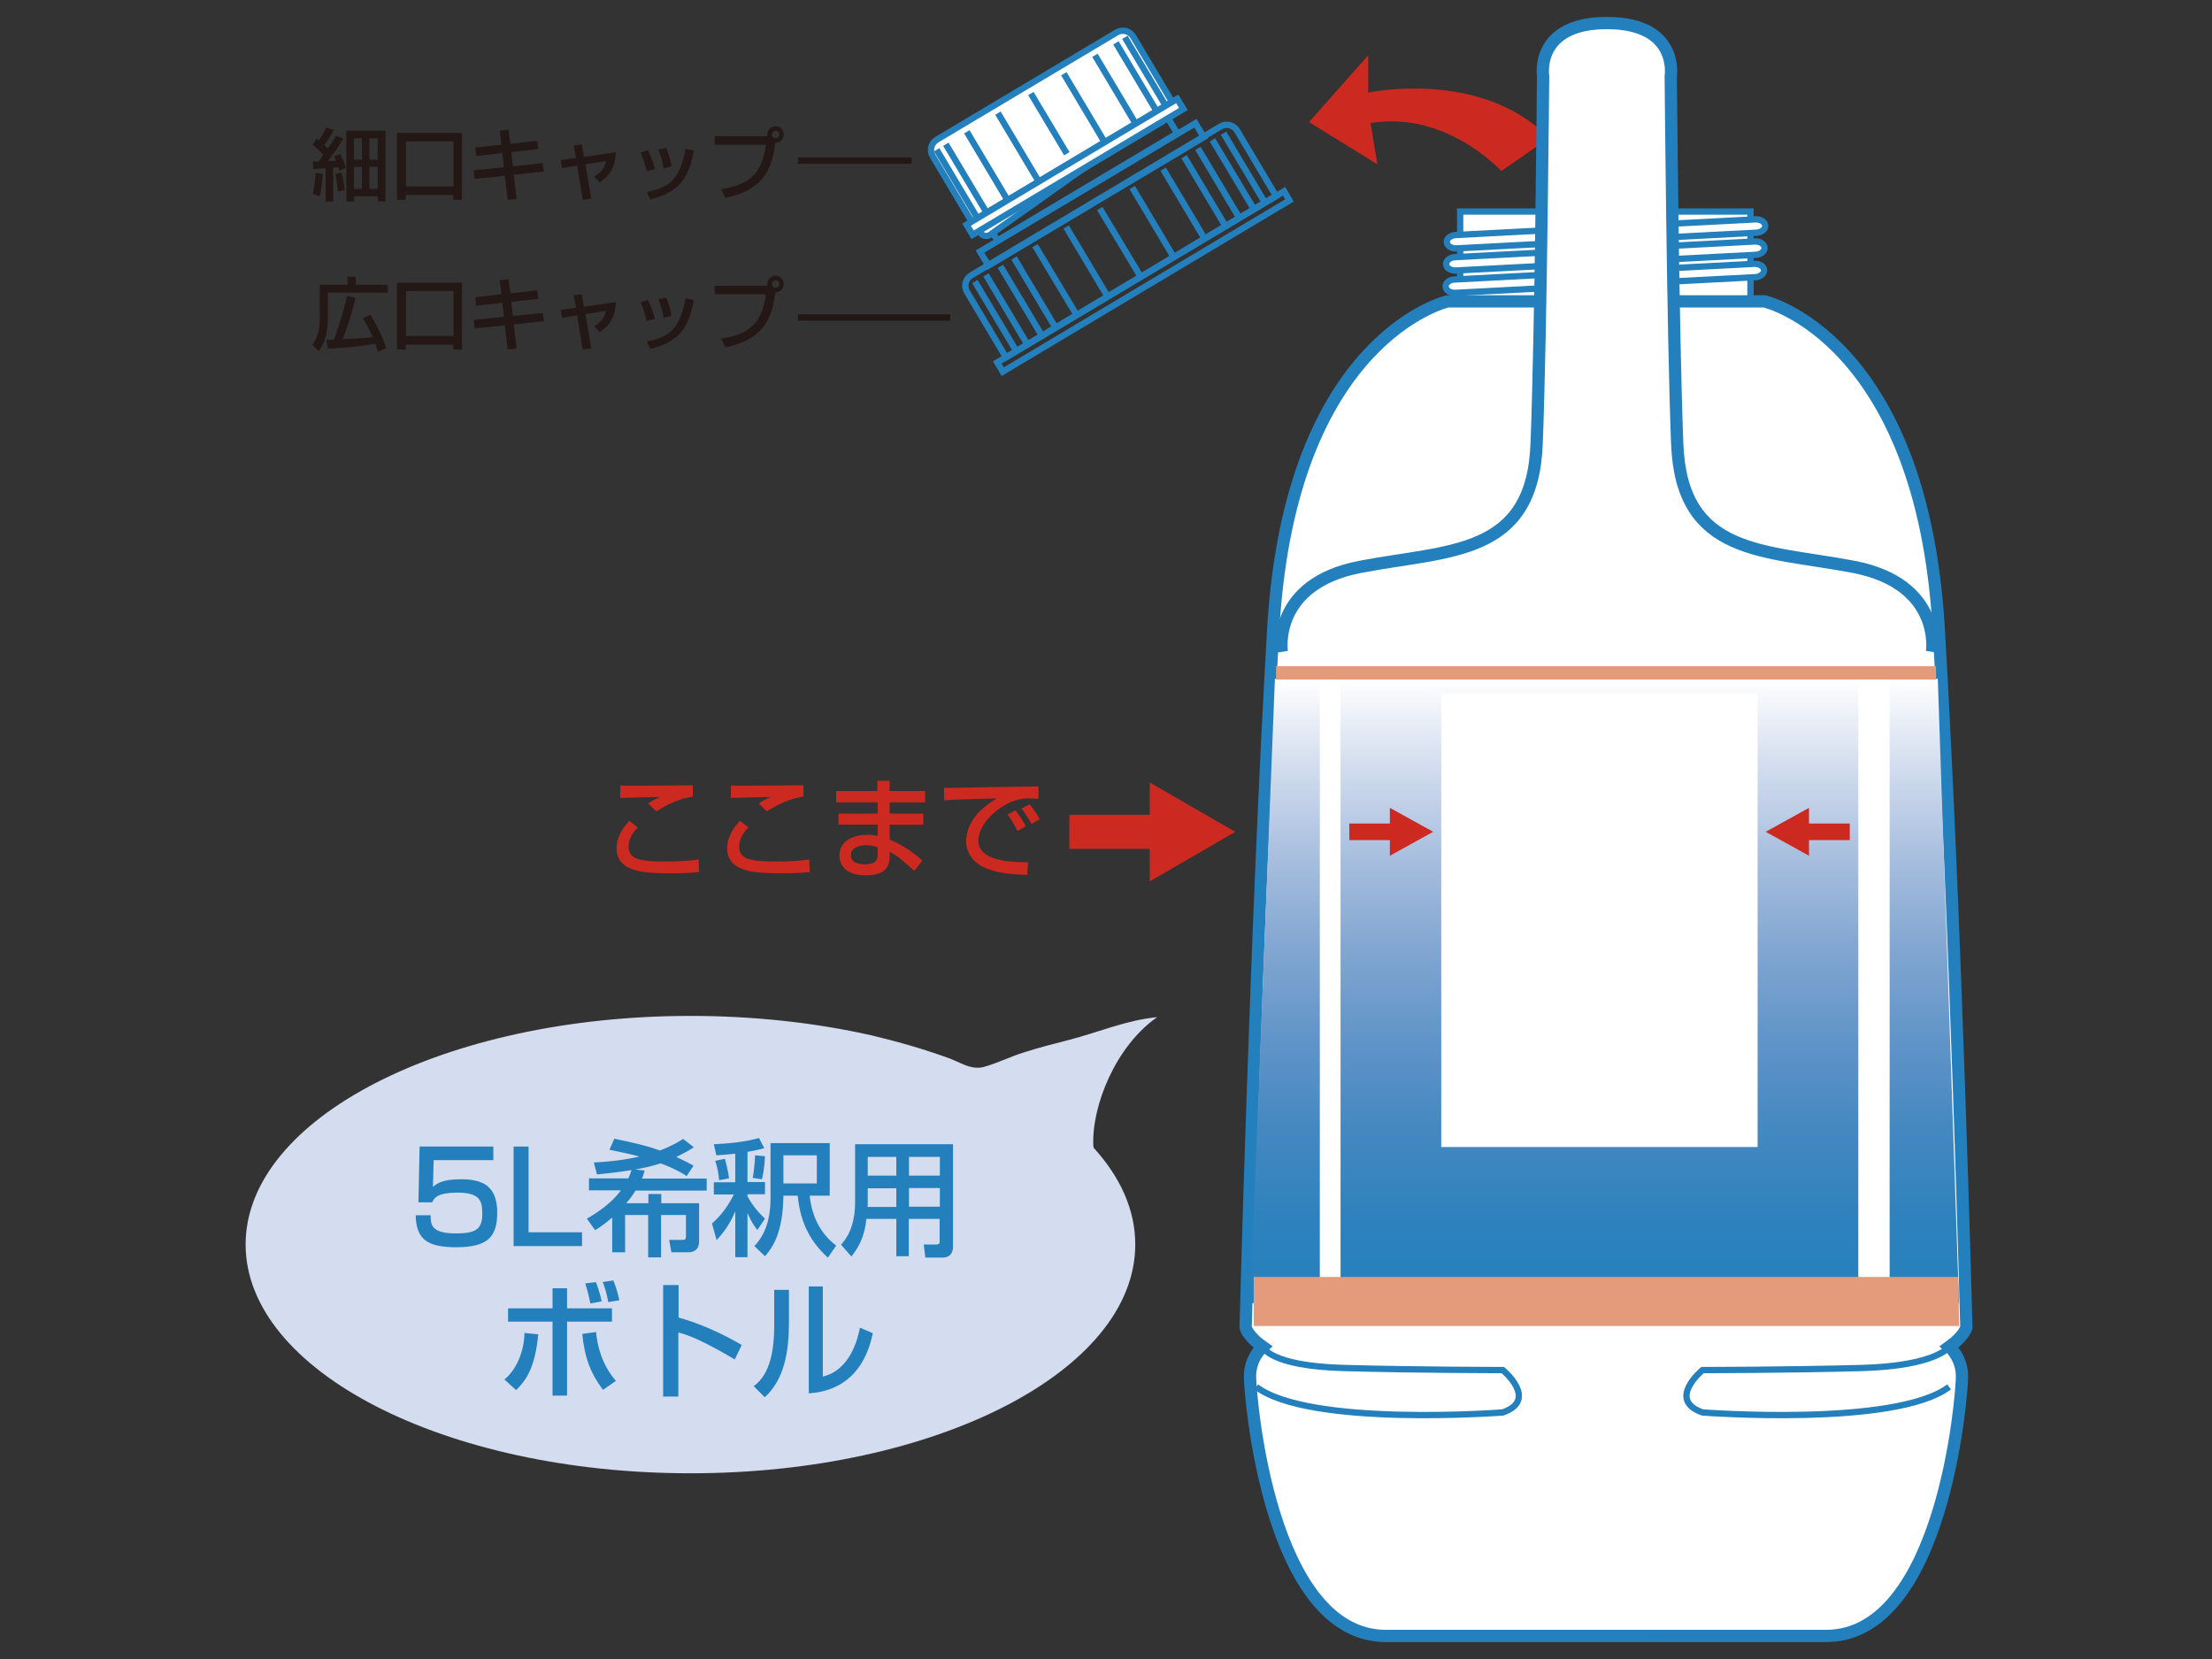 <?xml version="1.0" encoding="utf-8"?>
<!-- Generator: Adobe Illustrator 22.1.0, SVG Export Plug-In . SVG Version: 6.00 Build 0)  -->
<svg version="1.1" id="レイヤー_1" xmlns="http://www.w3.org/2000/svg" xmlns:xlink="http://www.w3.org/1999/xlink" x="0px"
	 y="0px" viewBox="0 0 960 720" style="enable-background:new 0 0 960 720;" xml:space="preserve">
<rect x="0" y="0" width="960" height="720" fill="#333333" stroke="none"/>
<style type="text/css">
	.st0{fill:#D3DDEF;}
	.st1{fill:#2480BC;}
	.st2{fill:#CC2A20;}
	.st3{fill:#231815;}
	.st4{fill:none;stroke:#231815;stroke-width:2.741;stroke-miterlimit:10;}
	.st5{fill:none;stroke:#2480BC;stroke-width:2.741;stroke-miterlimit:10;}
	.st6{fill:#FFFFFF;}
	.st7{fill:none;stroke:#2480BC;stroke-width:5.331;stroke-miterlimit:10;}
	.st8{clip-path:url(#SVGID_2_);fill:url(#SVGID_3_);}
	.st9{clip-path:url(#SVGID_5_);fill:url(#SVGID_6_);}
	.st10{clip-path:url(#SVGID_8_);fill:url(#SVGID_9_);}
	.st11{fill:#E49B7B;}
</style>
<g>
	<path class="st0" d="M299.7,440.9c-106.7,0-193.1,44.4-193.1,99.2c0,54.8,86.4,99.3,193.1,99.3c106.6,0,193-44.5,193-99.3
		c0-15-6.4-29.1-18-41.9l-0.2-0.8c-0.8-17.5,9.7-43.3,27.6-55.9l0.6-0.1c-13.5,1.2-25.7,6.5-38.3,9.8c-6.6,1.7-13.4,3.4-19.9,5.5
		c-5.9,1.8-11.3,4.6-17.4,6.3c-1,0.3-1.9,0.4-2.8,0.4c-4.2,0-8-2.4-11.8-3.9c-10.9-4-22.3-7.3-34-10.1
		C353.3,443.7,326.5,440.9,299.7,440.9"/>
	<path class="st1" d="M214.1,497.6v5.9h-25.9l-0.3,11.6c1.6-1.4,4-3.3,12.2-3.3c8.7,0,15.7,2.4,15.7,14.4c0,10.1-3.6,15.1-17.7,15.1
		c-12.5,0-17.5-3.3-17.7-13.9h6.5c0,3.9,0.1,7.9,10.9,7.9c8.3,0,11.5-1.6,11.5-8.3c0-5.2-0.4-9.4-10.6-9.4c-8.9,0-10.3,2.3-11.1,4.2
		h-6l0.5-24.2H214.1z"/>
	<polygon class="st1" points="229.4,497.6 229.4,534.8 252.6,534.8 252.6,540.8 222.9,540.8 222.9,497.6 	"/>
	<path class="st1" d="M272.7,511.4c0.8-1.8,1-2.4,1.4-3.6c-7.8,1.3-12.4,1.6-15,1.9l-1.4-5.2c4.5-0.2,11.5-0.7,19.6-2.5v-0.1
		c-4.8-1.3-8.9-2.1-12.8-2.9l2.1-4.8c6.7,1.4,13.4,2.8,19.8,5.1c5.3-2,8.3-3.9,10.1-5l4.6,3.6c-1.6,1.1-4,2.5-7.6,4.2
		c4.2,2,5.5,2.7,7.5,3.8l-3,4.5c-1.8-1.2-5.3-3.3-11.3-5.5c-3.3,1.1-7.7,2.1-10.7,2.6v0.1l3.8,0.4c-0.3,0.9-0.5,1.9-1.2,3.5h28.1
		v5.2h-30.9c-0.5,0.9-1.5,2.5-4,5.5h9.6v-4h5.6v4h16.4v16.7c0,2.1-0.9,4.6-4.8,4.6h-7.2l-1-5.4h5.8c1,0,1.5-0.2,1.5-1.5v-9.3h-10.8
		v18.4h-5.6v-18.4h-10v16.2h-5.6v-15.1c-3.1,2.7-5.5,4.3-7.4,5.5l-3.6-5c8.6-4.9,12.8-9.6,14.8-12.3h-13.9v-5.2H272.7z"/>
	<path class="st1" d="M319.1,500.7c-2.6,0.3-5.1,0.5-8.2,0.7l-1.1-4.8c7.7-0.4,13.3-1,19.6-2.7l2.3,4.4c-1.9,0.5-3.3,0.9-7.3,1.6
		v13.1h7.6v5.3h-7.6v0.9c2.5,4.4,4.6,6.8,7.6,9.7l-3.3,4.9c-1.3-1.6-2.7-3.6-4.2-7.2h-0.1v19h-5.3v-19.7H319c-2.6,6.3-5.9,10-8,12.3
		l-2-7.2c4-3.5,6.9-7.5,9.5-12.6h-8.7v-5.3h9.3V500.7z M314.6,502.9c0.3,1,1.4,5.2,1.8,8.5l-4.3,0.8c-0.2-2.7-0.8-5.8-1.7-8.4
		L314.6,502.9z M332,501.8c-0.1,2.5-0.4,6.1-1.3,10l-4-0.6c0.4-2.5,0.8-5,1-9.8L332,501.8z M360.1,496.1v22.8h-8.7
		c0.9,8.3,4,15.9,11.5,21.7l-3.6,5.2c-6.7-6.1-11.9-14-13.1-26.9H340c-0.2,15.7-4.4,22.2-8,26.3l-4.6-4.4c6.6-6.9,7-16.1,7-21.2
		v-23.5H360.1z M340,513.6h14.5v-12.2H340V513.6z"/>
	<path class="st1" d="M371.1,496.6h42.5v44.5c0,2.3-1,4.7-4.7,4.7h-7.3l-0.7-5.7h5.6c0.5,0,1.3-0.1,1.3-1.3v-9.8h-13.4v16.2H389
		v-16.2h-13c-0.6,5.3-1.8,10.5-6.5,16.3l-4.5-5.1c1.1-1.3,2.8-3.3,4-6.3c1.9-4.7,2.1-9.9,2.1-11.3V496.6z M376.6,515.7v6.3
		c0,0.3,0,1.6-0.1,1.8H389v-8.1H376.6z M376.6,510.2H389v-8.1h-12.4V510.2z M394.5,510.2h13.4v-8.1h-13.4V510.2z M394.5,523.7h13.4
		v-8.1h-13.4V523.7z"/>
	<path class="st1" d="M218.9,598.7c6.1-5,8.7-13.8,8.7-20.2l6,0.6c-1.4,14.9-5.6,20.3-9.6,24.2L218.9,598.7z M246.1,559.1v8.7h19.5
		v5.8h-19.5v32.1h-6.3v-32.1h-19.3v-5.8h19.3v-8.7H246.1z M258.7,578.1c0.5,5.9,2.5,14.2,8.6,21.2l-5.6,3.9c-5.5-7.3-8-14.2-9-24.3
		L258.7,578.1z M256.2,565.7c-0.9-4.7-1.6-6.7-2.2-8.7l4.6-0.6c0.4,1,1.8,4.6,2.5,8.4L256.2,565.7z M264,565.1
		c-0.9-4.4-1.4-6.1-2.4-8.7l4.6-0.7c0.6,1.5,1.8,4.7,2.6,8.6L264,565.1z"/>
	<path class="st1" d="M294.5,557.8v14c9.6,2.7,18.8,6.9,27.4,11.9l-3,6.3c-2.1-1.2-5.7-3.4-11.5-6.4c-7.8-4-11.1-4.8-13-5.3v27.8
		h-6.6v-48.4H294.5z"/>
	<path class="st1" d="M342.4,573.9c0,12.2-1.8,24.6-10.5,32.5l-4.8-4.8c7.2-5.2,8.9-15.7,8.9-26.5v-15.3h6.4V573.9z M357.2,597.4
		c12-2.9,15.2-16.9,16-21.2l5.6,2.4c-5,24.2-22.5,25.7-27.8,26.1v-46.4h6.1V597.4z"/>
	<rect x="464.1" y="353.6" class="st2" width="49.4" height="14.8"/>
	<polygon class="st2" points="499,361 499,339.6 517.5,350.3 536.1,361 517.5,371.8 499,382.5 	"/>
	<path class="st2" d="M276.8,359.1c-1.2,1.2-4,4.2-4,8.3c0,5.7,5.2,6.5,16.6,6.5c4.3,0,9.5-0.2,13.8-0.9l0.2,5.4
		c-2.6,0.4-5.7,0.6-11.9,0.6c-11.2,0-23.9-0.2-23.9-10.9c0-5.5,3.5-9.6,5.5-11.9L276.8,359.1z M300.7,340.8v4.9
		c-6.4,1.1-10.3,3-15.9,6.4l-3.5-3.4c1.5-1.1,1.9-1.3,5-2.7l-0.1-0.1c-2.9,0-14.4,0.3-17,0.4v-5.4c1.6,0.1,1.9,0.1,4.6,0.1
		c9.4,0,17.8-0.1,25.8-0.2H300.7z"/>
	<path class="st2" d="M324.8,359.1c-1.2,1.2-4,4.2-4,8.3c0,5.7,5.2,6.5,16.6,6.5c4.3,0,9.5-0.2,13.8-0.9l0.2,5.4
		c-2.6,0.4-5.7,0.6-11.9,0.6c-11.2,0-23.9-0.2-23.9-10.9c0-5.5,3.5-9.6,5.5-11.9L324.8,359.1z M348.7,340.8v4.9
		c-6.4,1.1-10.3,3-15.9,6.4l-3.5-3.4c1.5-1.1,1.9-1.3,5-2.7l-0.1-0.1c-2.9,0-14.4,0.3-17,0.4v-5.4c1.6,0.1,1.9,0.1,4.6,0.1
		c9.4,0,17.8-0.1,25.8-0.2H348.7z"/>
	<path class="st2" d="M380.8,343.3v-4.4h5.3v4.4h15.4v4.9h-15.4v4.9h14.6v4.8h-14.6v6.4c5.8,2.6,10.6,5.8,14.2,9.2l-3.5,4.4
		c-6.6-5.8-7.2-6.3-10.7-8.2v1c0,3.5,0,9.2-10.3,9.2c-10.2,0-11.5-6-11.5-8.6c0-6.7,6.6-9,12.1-9c2.3,0,3.5,0.3,4.5,0.5v-4.9h-17
		v-4.8h17v-4.9h-18v-4.9H380.8z M380.9,367.7c-1.3-0.4-2.8-0.9-4.9-0.9c-2.7,0-6.7,0.9-6.7,4.4c0,3.4,3.7,3.9,6.2,3.9
		c5.4,0,5.4-2.7,5.4-4.7V367.7z"/>
	<path class="st2" d="M450.7,341.3v5.4c-1.3-0.1-2.5-0.2-4.8-0.2c-9.3,0-21.3,9.7-21.3,18.4c0,8.7,13.7,9.3,21.6,9.3l-0.4,5.5
		c-10-0.3-15.2-1.4-19.8-3.8c-3.9-2.1-6.7-6.1-6.7-10.6c0-6.8,4.2-13.5,13.2-18.7l-0.1-0.1c-18.2,0.5-19.8,0.6-22.6,0.9l-0.1-5.5
		c1.9,0.1,15.7-0.2,21.2-0.3L450.7,341.3z M441.6,360.6c-1.9-3.7-3-5.4-4.3-7.1l3.4-1.8c1.4,1.7,3.1,4.1,4.5,6.9L441.6,360.6z
		 M447.7,357.6c-2.6-4.4-3-4.9-4.4-6.7l3.6-1.8c1.6,1.9,3.6,4.9,4.3,6.4L447.7,357.6z"/>
	<path class="st3" d="M135.8,70.1c1.2,0,1.6,0,2.5,0c0.3-0.4,1.7-2.4,2-2.9c-0.6-0.7-2.7-2.9-4.6-4.4l1.7-2.6c0.7,0.5,0.8,0.5,1,0.7
		c1.6-2.4,2.1-3.2,3.2-5.6l3.2,1.1c-1.3,2.7-3.3,5.6-4.1,6.5c0.8,0.8,1.2,1.2,1.6,1.5c1.8-2.6,2.4-3.5,3.5-5.5l3.2,1.3
		c-1.9,3.4-4.3,6.6-6.7,9.7c0.5,0,3-0.1,3.5-0.1c-0.2-0.5-0.3-0.7-0.8-1.9l2.7-1.1c1,1.9,1.8,4.1,2.4,6.1l-2.9,1.1
		c-0.1-0.6-0.2-0.7-0.4-1.5c-0.7,0.1-1.3,0.2-2.2,0.2v14.8h-3.3V73c-1.8,0.1-5.1,0.4-5.4,0.4L135.8,70.1z M140,75.5
		c-0.1,2.3-0.3,6.6-1.3,9.7l-3-1.1c0.3-1.2,1-3.3,1.2-9.1L140,75.5z M148.1,74.9c0.5,1.5,1.3,4.8,1.5,7.6l-3,0.6
		c-0.1-2.3-0.7-6.1-1.1-7.6L148.1,74.9z M150.3,56.7h17v30.7h-3.3v-2.2h-10.3v2.2h-3.4V56.7z M153.6,69.3h3.5V60h-3.5V69.3z
		 M153.6,82h3.5v-9.6h-3.5V82z M160.3,69.3h3.6V60h-3.6V69.3z M160.3,82h3.6v-9.6h-3.6V82z"/>
	<path class="st3" d="M172.4,57.7h28.1v29h-3.8v-2.1h-20.6v2.1h-3.8V57.7z M176.2,80.9h20.6V61.4h-20.6V80.9z"/>
	<polygon class="st3" points="216.9,56.7 220.7,56.3 221.5,62.4 233.2,61.1 233.6,64.7 221.9,66 222.6,72.2 235.6,70.8 236,74.5 
		223,75.8 224.2,86.4 220.3,86.7 219.1,76.3 206,77.6 205.6,73.9 218.7,72.6 218,66.4 206.6,67.7 206.3,64 217.6,62.8 	"/>
	<path class="st3" d="M249,63.1l3.5-0.4l0.9,5.4l13.9-2c-0.3,6.7-2.7,10.1-7,13l-2.4-2.4c3.3-2.3,4.4-3.7,5.1-6.8l-8.9,1.4l2.5,14.9
		l-3.7,0.5l-2.4-14.8l-6.6,1l-0.5-3.4l6.6-1L249,63.1z"/>
	<path class="st3" d="M280.6,74.3c-0.5-2.8-1.4-5.4-2.6-8.1l3.2-1c1.6,3.3,2.3,5.3,3,8.2L280.6,74.3z M280.7,83.3
		c10.8-2,14.6-6.6,16.8-18.7l3.7,0.7c-1.9,8.5-3.9,17.8-19,21.2L280.7,83.3z M288,73.1c-0.5-3.8-1.5-6.2-2.3-8.1l3.3-0.8
		c1.4,2.8,2.1,5.7,2.4,8L288,73.1z"/>
	<path class="st3" d="M313,82.1c11.9-1.9,17.7-6.4,19.4-19.3h-22.2v-3.7h22.9c0-0.2-0.1-0.5-0.1-0.8c0-2,1.7-3.5,3.6-3.5
		c2,0,3.5,1.6,3.5,3.6c0,1.6-1.2,3.5-3.6,3.6c-1.5,11.6-5.2,20.4-21.7,23.9L313,82.1z M336.6,56.8c-0.9,0-1.6,0.8-1.6,1.6
		c0,0.9,0.7,1.6,1.6,1.6c0.9,0,1.6-0.7,1.6-1.6C338.3,57.6,337.6,56.8,336.6,56.8"/>
	<path class="st3" d="M138.8,123.6h12v-3.5h3.6v3.5h13.9v3.4h-26v11c0,7.8-2,11.7-4,14.4l-2.7-2.7c1-1.6,3.2-4.6,3.2-11V123.6z
		 M164,152.7c-0.3-1-0.4-1.3-1.1-3.5c-4.1,0.7-12.6,1.8-20.6,2.1l-0.7-3.8c0.7,0,2.8-0.1,3.3-0.1c2.3-5.7,4.5-13.6,5.7-19l3.7,0.9
		c-1.5,6.1-3.2,12.2-5.7,17.9c4.4-0.2,9.2-0.4,13.1-0.9c-0.2-0.5-1.6-4-4.2-8.2l3.2-1.5c2.6,4,5.2,9.2,6.9,14.5L164,152.7z"/>
	<path class="st3" d="M172.4,122.7h28.1v29h-3.8v-2.1h-20.6v2.1h-3.8V122.7z M176.2,145.8h20.6v-19.5h-20.6V145.8z"/>
	<polygon class="st3" points="216.9,121.6 220.7,121.2 221.5,127.3 233.2,126 233.6,129.7 221.9,131 222.6,137.1 235.6,135.8 
		236,139.4 223,140.8 224.2,151.3 220.3,151.6 219.1,141.2 206,142.5 205.6,138.8 218.7,137.5 218,131.4 206.6,132.7 206.3,129 
		217.6,127.7 	"/>
	<path class="st3" d="M249,128.1l3.5-0.4l0.9,5.4l13.9-2c-0.3,6.7-2.7,10.1-7,13l-2.4-2.4c3.3-2.3,4.4-3.7,5.1-6.8l-8.9,1.4
		l2.5,14.9l-3.7,0.5l-2.4-14.8l-6.6,1l-0.5-3.4l6.6-1L249,128.1z"/>
	<path class="st3" d="M280.6,139.3c-0.5-2.8-1.4-5.4-2.6-8.1l3.2-1c1.6,3.3,2.3,5.3,3,8.2L280.6,139.3z M280.7,148.2
		c10.8-2,14.6-6.6,16.8-18.7l3.7,0.7c-1.9,8.5-3.9,17.8-19,21.2L280.7,148.2z M288,138c-0.5-3.8-1.5-6.2-2.3-8.1l3.3-0.8
		c1.4,2.8,2.1,5.7,2.4,8L288,138z"/>
	<path class="st3" d="M313,147c11.9-1.9,17.7-6.4,19.4-19.3h-22.2v-3.7h22.9c0-0.2-0.1-0.5-0.1-0.8c0-2,1.7-3.5,3.6-3.5
		c2,0,3.5,1.6,3.5,3.6c0,1.6-1.2,3.5-3.6,3.6c-1.5,11.6-5.2,20.4-21.7,23.9L313,147z M336.6,121.7c-0.9,0-1.6,0.8-1.6,1.6
		c0,0.9,0.7,1.6,1.6,1.6c0.9,0,1.6-0.7,1.6-1.6C338.3,122.5,337.6,121.7,336.6,121.7"/>
	<line class="st4" x1="346.3" y1="69.7" x2="395.6" y2="69.7"/>
	<line class="st3" x1="346.3" y1="137.8" x2="412.4" y2="137.8"/>
	<line class="st4" x1="346.3" y1="137.8" x2="412.4" y2="137.8"/>
	<path class="st2" d="M594.8,53.4l3,17.9L568.1,53L593.8,24l0,16.2c0,0,49.1-10.5,78.4,19.7l-20.6,14.3
		C651.5,74.3,627.8,47.9,594.8,53.4"/>
	<polygon class="st5" points="559.6,87 435.2,161.3 432.8,157.3 557.3,83 	"/>
	<path class="st5" d="M553.8,85.1l-16.9-28.4c-1.5-2.5-4.7-3.3-7.2-1.8l-108.2,64.6c-2.5,1.5-3.3,4.7-1.8,7.2l16.9,28.4L553.8,85.1z
		"/>
	
		<rect x="419.4" y="80.6" transform="matrix(0.859 -0.512 0.512 0.859 23.813 254.671)" class="st5" width="108.8" height="7.1"/>
	<polygon class="st5" points="510.9,57.9 432.9,104.4 421.1,84.7 499.1,38.1 	"/>
	<path class="st6" d="M507.2,43.3c0.9,1.3,0.6,3.1-0.7,4.1l-76.8,54.5c-1.3,0.9-3.1,0.6-4.1-0.7c-1-1.3-0.6-3.1,0.7-4.1l76.8-54.5
		C504.5,41.7,506.3,42,507.2,43.3"/>
	<path class="st5" d="M507.2,43.3c0.9,1.3,0.6,3.1-0.7,4.1l-76.8,54.5c-1.3,0.9-3.1,0.6-4.1-0.7c-1-1.3-0.6-3.1,0.7-4.1l76.8-54.5
		C504.5,41.7,506.3,42,507.2,43.3z"/>
	<path class="st6" d="M508.7,44.3l-16.9-28.4c-1.5-2.5-4.7-3.3-7.2-1.8l-78,46.5c-2.5,1.5-3.3,4.7-1.8,7.2l16.9,28.4L508.7,44.3z"/>
	<path class="st5" d="M508.7,44.3l-16.9-28.4c-1.5-2.5-4.7-3.3-7.2-1.8l-78,46.5c-2.5,1.5-3.3,4.7-1.8,7.2l16.9,28.4L508.7,44.3z"/>
	<polygon class="st6" points="513.6,47.3 422.1,101.9 419.5,97.5 510.9,42.9 	"/>
	<polygon class="st5" points="513.6,47.3 422.1,101.9 419.5,97.5 510.9,42.9 	"/>
	<line class="st5" x1="447.4" y1="40.6" x2="463" y2="66.7"/>
	<line class="st5" x1="433.1" y1="49.1" x2="450.8" y2="78.8"/>
	<line class="st5" x1="419.6" y1="57.2" x2="437.3" y2="86.9"/>
	<line class="st5" x1="410.5" y1="62.6" x2="428.2" y2="92.3"/>
	<line class="st5" x1="406.5" y1="65" x2="424.2" y2="94.7"/>
	<line class="st5" x1="461.7" y1="32" x2="479.4" y2="61.7"/>
	<line class="st5" x1="475.2" y1="24" x2="492.9" y2="53.7"/>
	<line class="st5" x1="484.3" y1="18.6" x2="502" y2="48.3"/>
	<line class="st5" x1="488.2" y1="16.2" x2="505.9" y2="45.9"/>
	<line class="st5" x1="462.7" y1="98.5" x2="480.4" y2="128.2"/>
	<line class="st5" x1="449.2" y1="106.6" x2="467" y2="136.3"/>
	<line class="st5" x1="440.1" y1="112" x2="457.8" y2="141.7"/>
	<line class="st5" x1="477.3" y1="90.5" x2="494.5" y2="119.2"/>
	<line class="st5" x1="434.2" y1="115.6" x2="451.9" y2="145.2"/>
	<line class="st5" x1="427.9" y1="119.3" x2="445.6" y2="149"/>
	<line class="st5" x1="423.1" y1="122.2" x2="440.8" y2="151.9"/>
	<line class="st5" x1="491.4" y1="81.4" x2="509.1" y2="111.1"/>
	<line class="st5" x1="504.8" y1="73.4" x2="522.5" y2="103.1"/>
	<line class="st5" x1="513.9" y1="68" x2="531.6" y2="97.7"/>
	<line class="st5" x1="519.9" y1="64.4" x2="537.6" y2="94.1"/>
	<line class="st5" x1="526.2" y1="60.7" x2="543.9" y2="90.3"/>
	<line class="st5" x1="531" y1="57.8" x2="548.7" y2="87.5"/>
	<rect x="633.7" y="91.8" class="st6" width="126" height="38.7"/>
	<rect x="633.7" y="91.8" class="st5" width="126" height="38.7"/>
	<path class="st6" d="M765.6,117.2c0.1,1.6-1.6,3-3.9,3.1l-130.1,6.8c-2.2,0.1-4.1-1.1-4.2-2.7c-0.1-1.6,1.6-3,3.9-3.1l130.1-6.8
		C763.6,114.4,765.5,115.6,765.6,117.2"/>
	<path class="st5" d="M765.6,117.2c0.1,1.6-1.6,3-3.9,3.1l-130.1,6.8c-2.2,0.1-4.1-1.1-4.2-2.7c-0.1-1.6,1.6-3,3.9-3.1l130.1-6.8
		C763.6,114.4,765.5,115.6,765.6,117.2z"/>
	<path class="st6" d="M765.8,107.5c0.1,1.6-1.6,3-3.9,3.1l-130.1,6.8c-2.2,0.1-4.1-1.1-4.2-2.7c-0.1-1.6,1.7-3,3.9-3.1l130.1-6.8
		C763.9,104.7,765.7,105.9,765.8,107.5"/>
	<path class="st5" d="M765.8,107.5c0.1,1.6-1.6,3-3.9,3.1l-130.1,6.8c-2.2,0.1-4.1-1.1-4.2-2.7c-0.1-1.6,1.7-3,3.9-3.1l130.1-6.8
		C763.9,104.7,765.7,105.9,765.8,107.5z"/>
	<path class="st6" d="M766.1,97.9c0.1,1.6-1.6,3-3.9,3.1l-130.1,6.8c-2.2,0.1-4.1-1.1-4.2-2.7c-0.1-1.6,1.7-3,3.9-3.1l130.1-6.8
		C764.1,95.1,766,96.3,766.1,97.9"/>
	<path class="st5" d="M766.1,97.9c0.1,1.6-1.6,3-3.9,3.1l-130.1,6.8c-2.2,0.1-4.1-1.1-4.2-2.7c-0.1-1.6,1.7-3,3.9-3.1l130.1-6.8
		C764.1,95.1,766,96.3,766.1,97.9z"/>
	<path class="st6" d="M792.5,710c50.7,0,59-104.3,59-112.6c0-8.3-5.5-12.9-5.5-12.9c6.4-4.6,7.4-8.3,7.4-8.3s-4.6-177-12-303.4
		c-7.4-126.3-75.6-142-75.6-142H628.2c0,0-68.2,15.7-75.6,142c-7.4,126.3-12,303.4-12,303.4s0.9,3.7,7.4,8.3c0,0-5.5,4.6-5.5,12.9
		c0,8.3,8.3,112.6,59,112.6H792.5z"/>
	<path class="st7" d="M792.5,710c50.7,0,59-104.3,59-112.6c0-8.3-5.5-12.9-5.5-12.9c6.4-4.6,7.4-8.3,7.4-8.3s-4.6-177-12-303.4
		c-7.4-126.3-75.6-142-75.6-142H628.2c0,0-68.2,15.7-75.6,142c-7.4,126.3-12,303.4-12,303.4s0.9,3.7,7.4,8.3c0,0-5.5,4.6-5.5,12.9
		c0,8.3,8.3,112.6,59,112.6H792.5z"/>
	<path class="st6" d="M838.5,282.9c0,0,4.6-29.5-34.1-36.9c-38.7-7.4-74.7-4.6-76.5-53.5C726,143.7,725.1,33,725.1,33
		s3.7-23-27.7-23c-31.4,0-27.7,23-27.7,23s-0.9,110.7-2.8,159.5c-1.8,48.9-37.8,46.1-76.5,53.5c-38.7,7.4-34.1,36.9-34.1,36.9"/>
	<path class="st7" d="M838.5,282.9c0,0,4.6-29.5-34.1-36.9c-38.7-7.4-74.7-4.6-76.5-53.5C726,143.7,725.1,33,725.1,33
		s3.7-23-27.7-23c-31.4,0-27.7,23-27.7,23s-0.9,110.7-2.8,159.5c-1.8,48.9-37.8,46.1-76.5,53.5c-38.7,7.4-34.1,36.9-34.1,36.9"/>
	<path class="st5" d="M548,584.5c0,0,2.8,8.3,35,9.2c32.3,0.9,69.2,0.9,69.2,0.9s15.7,12.9,0,18.4c0,0-83.9,6.4-107-11.1"/>
	<path class="st5" d="M846,584.5c0,0-5.6,8.3-37.9,9.2c-32.3,0.9-69.2,0.9-69.2,0.9s-15.7,12.9,0,18.4c0,0,83.9,6.4,107-11.1"/>
	<g>
		<defs>
			<rect id="SVGID_1_" x="581.8" y="294.6" width="224.7" height="271"/>
		</defs>
		<clipPath id="SVGID_2_">
			<use xlink:href="#SVGID_1_"  style="overflow:visible;"/>
		</clipPath>
		
			<linearGradient id="SVGID_3_" gradientUnits="userSpaceOnUse" x1="188.096" y1="788.722" x2="193.471" y2="788.722" gradientTransform="matrix(0 50.407 50.407 0 -39062.578 -9186.689)">
			<stop  offset="0" style="stop-color:#FFFFFF"/>
			<stop  offset="0.144" style="stop-color:#D1DCEE"/>
			<stop  offset="0.289" style="stop-color:#A7BEDE"/>
			<stop  offset="0.435" style="stop-color:#81A6D1"/>
			<stop  offset="0.58" style="stop-color:#6094C8"/>
			<stop  offset="0.723" style="stop-color:#4488C1"/>
			<stop  offset="0.864" style="stop-color:#2E82BD"/>
			<stop  offset="1" style="stop-color:#2480BC"/>
		</linearGradient>
		<rect x="581.8" y="294.6" class="st8" width="224.7" height="271"/>
	</g>
	<g>
		<defs>
			<polygon id="SVGID_4_" points="820.1,294.6 820.1,565.5 850.2,565.5 841,294.6 			"/>
		</defs>
		<clipPath id="SVGID_5_">
			<use xlink:href="#SVGID_4_"  style="overflow:visible;"/>
		</clipPath>
		
			<linearGradient id="SVGID_6_" gradientUnits="userSpaceOnUse" x1="188.096" y1="790.998" x2="193.471" y2="790.998" gradientTransform="matrix(0 50.407 50.407 0 -39036.305 -9186.689)">
			<stop  offset="0" style="stop-color:#FFFFFF"/>
			<stop  offset="0.144" style="stop-color:#D1DCEE"/>
			<stop  offset="0.289" style="stop-color:#A7BEDE"/>
			<stop  offset="0.435" style="stop-color:#81A6D1"/>
			<stop  offset="0.58" style="stop-color:#6094C8"/>
			<stop  offset="0.723" style="stop-color:#4488C1"/>
			<stop  offset="0.864" style="stop-color:#2E82BD"/>
			<stop  offset="1" style="stop-color:#2480BC"/>
		</linearGradient>
		<rect x="820.1" y="294.6" class="st9" width="30.1" height="271"/>
	</g>
	<g>
		<defs>
			<polygon id="SVGID_7_" points="553.3,294.6 542.6,565.5 572.8,565.5 572.8,294.6 			"/>
		</defs>
		<clipPath id="SVGID_8_">
			<use xlink:href="#SVGID_7_"  style="overflow:visible;"/>
		</clipPath>
		
			<linearGradient id="SVGID_9_" gradientUnits="userSpaceOnUse" x1="188.096" y1="786.519" x2="193.471" y2="786.519" gradientTransform="matrix(0 50.407 50.407 0 -39087.992 -9186.689)">
			<stop  offset="0" style="stop-color:#FFFFFF"/>
			<stop  offset="0.144" style="stop-color:#D1DCEE"/>
			<stop  offset="0.289" style="stop-color:#A7BEDE"/>
			<stop  offset="0.435" style="stop-color:#81A6D1"/>
			<stop  offset="0.58" style="stop-color:#6094C8"/>
			<stop  offset="0.723" style="stop-color:#4488C1"/>
			<stop  offset="0.864" style="stop-color:#2E82BD"/>
			<stop  offset="1" style="stop-color:#2480BC"/>
		</linearGradient>
		<rect x="542.6" y="294.6" class="st10" width="30.2" height="271"/>
	</g>
	<rect x="625.5" y="300.9" class="st6" width="137.3" height="196.9"/>
	<rect x="777.8" y="357.4" class="st2" width="25" height="7.2"/>
	<polygon class="st2" points="785.1,361 785.1,350.6 775.7,355.8 766.3,361 775.7,366.2 785.1,371.4 	"/>
	<rect x="585.6" y="357.4" class="st2" width="25" height="7.2"/>
	<polygon class="st2" points="603.2,361 603.2,350.6 612.6,355.8 622,361 612.6,366.2 603.2,371.4 	"/>
	<polygon class="st11" points="850.3,575.5 544.1,575.5 544.1,554.2 849.8,554.2 	"/>
	<polygon class="st11" points="840.3,294.9 553.8,294.9 553.8,289.1 840.2,289.1 	"/>
</g>
</svg>
